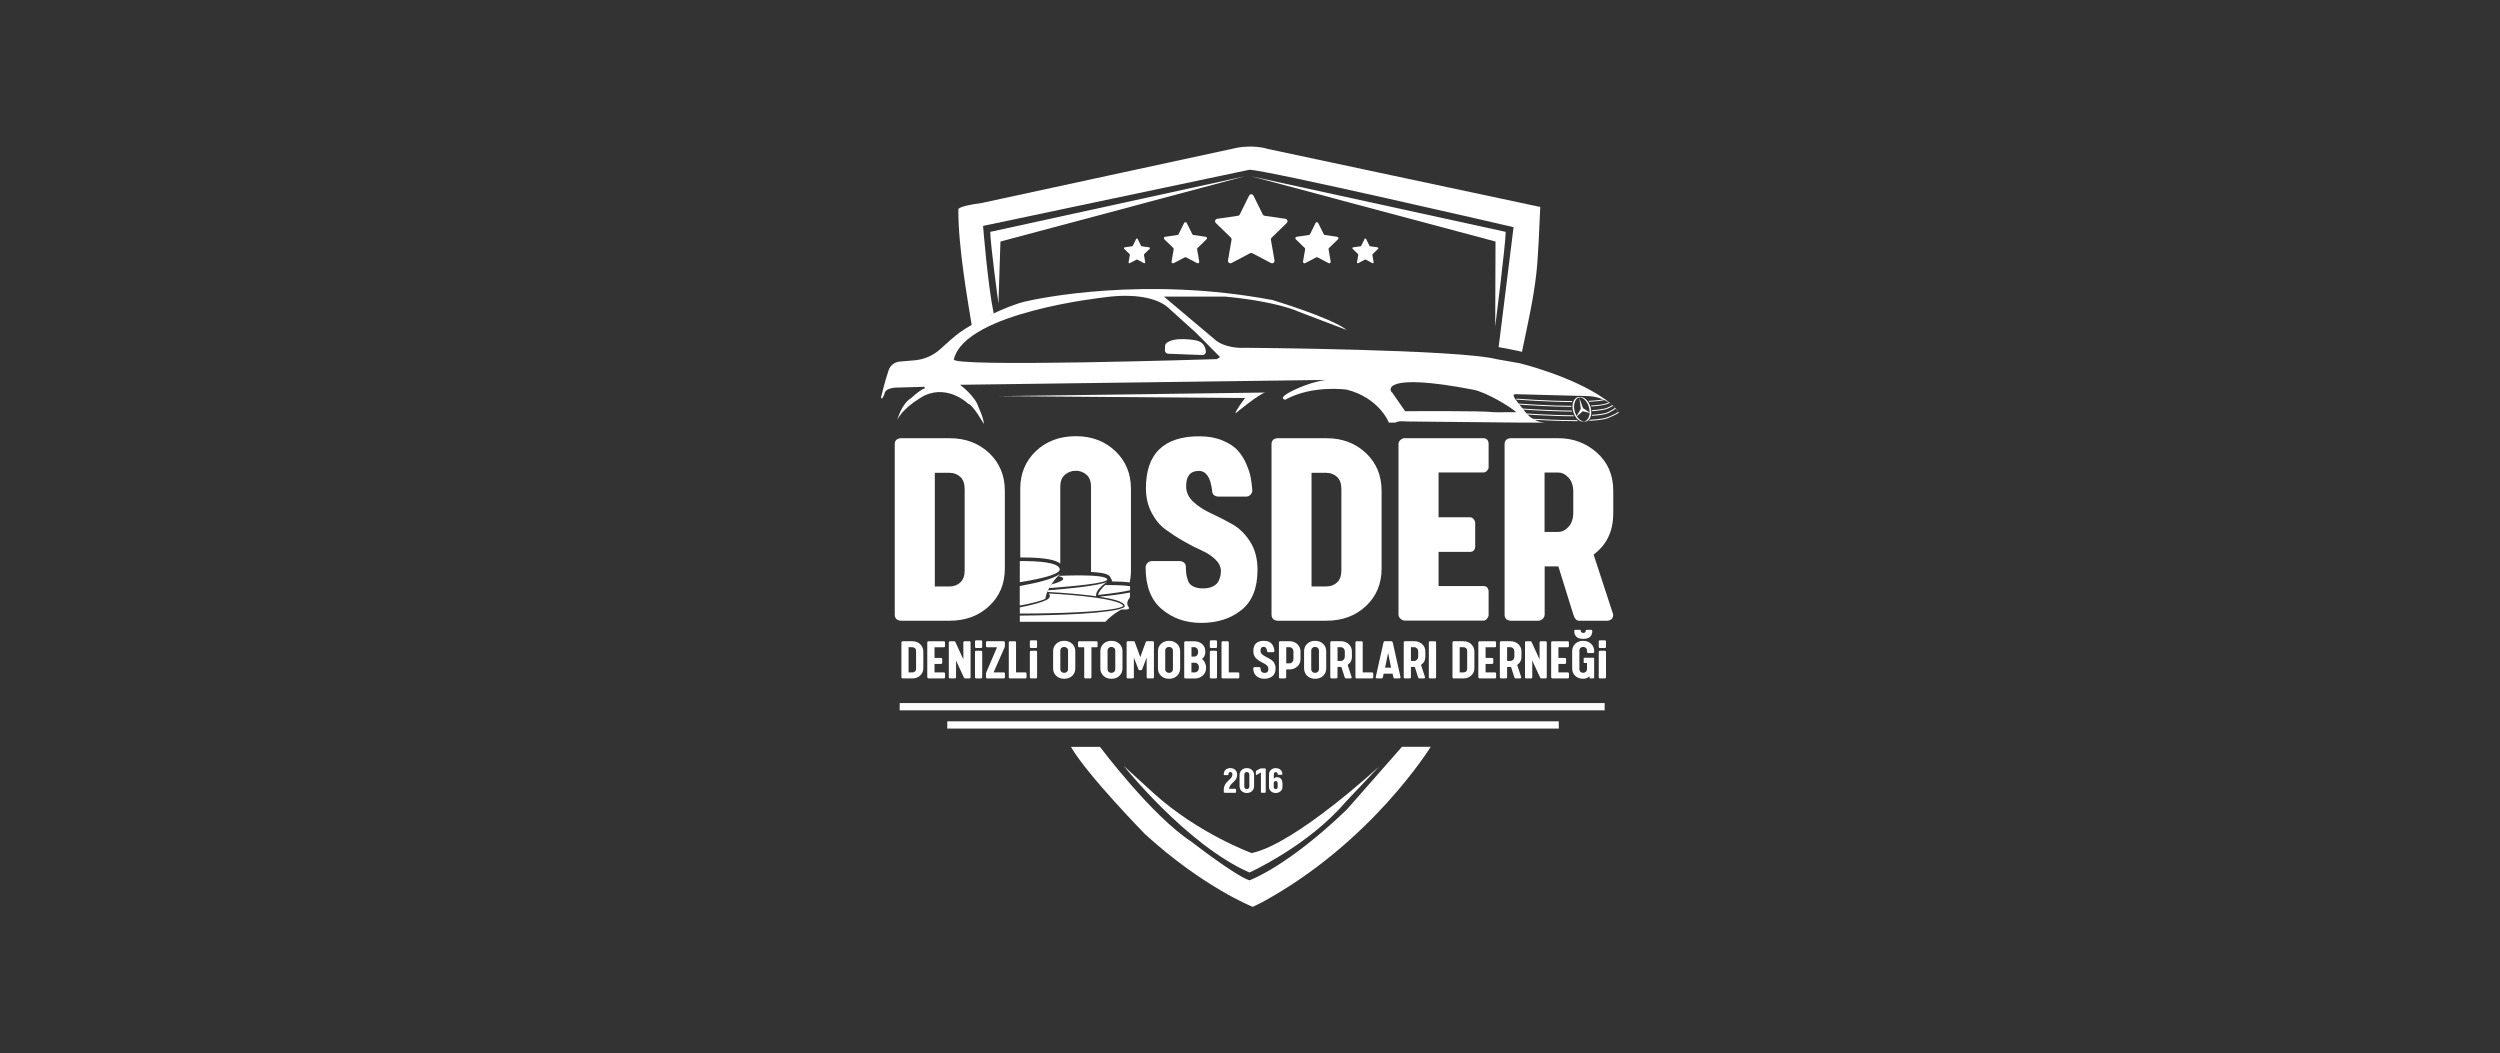 <svg xmlns="http://www.w3.org/2000/svg" id="Layer_1" data-name="Layer 1" viewBox="0 0 496 209"><rect x="0" y="0" width="496" height="209" fill="#333333" stroke="none"/><defs><style>      .cls-1 {        fill: #fff;      }    </style></defs><rect class="cls-1" x="178.5" y="139.49" width="139.86" height="1.44"></rect><rect class="cls-1" x="187.94" y="143.11" width="121.32" height="1.44"></rect><path class="cls-1" d="M223.01,152.03s12.47,15.62,24.88,21.08c0,0,11.63-5.27,19.03-13.95l6.75-7.14s-16.58,15.36-25.33,17.23c0,0-10.48-3.79-19.41-11.83l-5.91-5.4Z"></path><path class="cls-1" d="M212.45,148.18h5.79s10.24,13.67,18.08,18.77c0,0,8.7,6.77,11.57,7.71,0,0,7.5-2.66,19.33-14.06l10.93-12.43h5.7s-11.7,19.03-33.47,30.85l-1.83.9s-9.7-3.81-21.31-14.36c0,0-11.48-11.7-14.78-17.4h0Z"></path><path class="cls-1" d="M247.02,78.98s-1.9,2.45-1.9,3.03c0,0,4.84-4,5.93-4.13l-53.09.71,49.06.38Z"></path><path class="cls-1" d="M237.4,67.55s-4.5-.9-6.05.59c-.12.11-.18.27-.19.43-.02.23-.04.6-.05.92,0,.37.29.68.66.69l6.76.26c.42.02.76-.34.71-.76-.08-.75-.45-1.82-1.85-2.12h0Z"></path><path class="cls-1" d="M198.49,47.92l48.53-12.96-50.55,11.04c0,2.34,1.62,14.23,1.62,14.23l.4-12.31Z"></path><path class="cls-1" d="M298.73,46l-50.55-11.04,48.53,12.96-.06,16.86s2.08-16.44,2.08-18.78h0Z"></path><path class="cls-1" d="M319.93,80.39l-.02-.02c-.2-.17-.41-.34-.62-.51-.03-.02-.06-.04-.09-.07-.21-.16-.42-.32-.63-.48-.07-.05-.14-.1-.21-.15-6.49-4.59-16.88-7.1-16.88-7.1l-4.45-.78c-7.54-1.98-50.01-2.28-50.01-2.28-3.83.18-5.7-1.39-5.7-1.39l-10.39-8.76h12.19c10.46.99,14.48,2.97,14.48,2.97l9.59,3.65c-2.97-2.41-14.73-5.94-14.73-5.94-25.25-4.77-46.37-.35-49.1.3-3.73.89-10.06,4.07-12.98,6.15-.85.61-2.47,2.04-3.8,3.26-1.42,1.3-3.23,2.09-5.15,2.25l-2.95.25c-.99.09-1.84.75-2.17,1.69-.72,2.09-1.51,5.37-1.51,5.37.09.88.68-.63.68-.63.12-1.38,2.71-1.28,2.71-1.28l5.19-.15.15.29c-.74.18-1.93,1.19-2.74,1.94-1.98,1.18-2.76,4.33-2.76,4.33.5-1.06,1.29-1.83,2.1-2.55,1.64-1.46,3.42-2.34,3.42-2.34,4.73-2.07,8.54,1.7,8.54,1.7.96.2,3.1,4.01,3.1,4.01.03-1.03-1.08-3.4-1.08-3.4-.64-2.14-3.64-4.38-3.64-4.38l72.56-.96c-4.06.59-7.56,2.66-7.56,2.66-1.8,1.11-.47,1.26-.47,1.26,5.46-3,12.21-1.99,12.21-1.99,6.3,1.6,8.25,6.33,8.25,6.33.02.07.04.13.06.2h1.32c.77-.42,2.02-.22,2.02-.22l22.31.22h5.28c-.72-.05-1.41-.24-2.03-.57,0,0,0,0,0,0h0s-.01,0-.02,0c-.12-.07-.24-.14-.36-.21h0c-.37-.23-.7-.51-1-.82h0c-.07-.07-.13-.14-.18-.21h0s-.07-.08-.1-.12c-.18-.23-.35-.44-.52-.65h0c-.06-.07-.11-.14-.17-.21-.23-.29-.44-.55-.63-.79-.06-.07-.11-.14-.16-.2-1.01-1.28-1.35-1.9-.48-1.85l14.03.37c1.25,0,2.33.29,3.18.66.1.04.2.09.3.13.31.15.58.3.82.45.07.04.13.08.19.12.23.15.43.3.58.42.02.01.03.02.04.03,0,0-.01-.01-.02-.02ZM241.4,71.25s-53.6,1.72-52.14,0c2.29-9.35,29.91-12.26,29.91-12.26,0,0,8.98-1.53,12.89,2.31l5.18,4.68,4.83,4.87-.66.4ZM300.83,81.78h-1.9s-2.51.04-2.75,0c-1.63-.32-17.39-.19-17.39-.19l-2.59-3.72c-.52-.24-2.37-4.12,16.12-.55,2.53.49,7.23,3.31,8.52,4.46Z"></path><path class="cls-1" d="M192.86,64.95c1.25-.92,4.15-2.74,4.29-2.75-1.18-5.64-2.11-17.38-2.11-17.38l52.84-11.14c3.22,0,52.41,11.39,52.41,11.39l-2.96,23.8c.15,0,4.03.75,4.63.93l1.02-4.87c.98-4.68,1.87-9.39,2.12-14.17l.18-3,.31-6.7-54.11-11.52c-2.73-.86-5.93-.25-5.93-.25l-50.72,10.97c-5.33.73-4.69,1.36-4.69,1.36-.05,7.44,1.93,18.39,2.72,23.34Z"></path><path class="cls-1" d="M196.26,89.9c-2.07-1.97-4.69-2.96-7.85-2.96h-9.72c-.78.08-1.17.47-1.17,1.17v33.81c0,.74.39,1.15,1.17,1.23h9.72c3.16,0,5.78-.97,7.85-2.92,2.07-1.94,3.1-4.42,3.1-7.44v-15.42c0-3.01-1.03-5.51-3.1-7.48ZM191.39,113.14c0,1.09-.29,1.89-.87,2.42s-1.28.79-2.1.79h-2.95v-22.54h2.95c.82,0,1.52.27,2.1.8.58.53.87,1.34.87,2.43v16.1Z"></path><path class="cls-1" d="M227.3,112.54c0-.3.11-.58.33-.81.22-.24.48-.38.79-.41h5.69c.78.08,1.17.49,1.17,1.23,0,.55.03,1.02.09,1.39.06.37.17.8.34,1.29.17.49.51.86,1.03,1.12.52.26,1.16.39,1.95.39s1.5-.15,2.04-.44c.54-.3.91-.68,1.1-1.14.19-.47.3-.83.34-1.09.04-.26.06-.5.06-.73,0-.86-.37-1.64-1.1-2.35-.73-.71-1.65-1.3-2.75-1.79-1.1-.49-2.29-1.1-3.58-1.84-1.29-.74-2.48-1.52-3.57-2.32-1.1-.8-2.02-1.91-2.76-3.33-.74-1.42-1.12-3.04-1.12-4.85,0-6.86,3.54-10.3,10.61-10.3,1.72,0,3.24.27,4.56.82,1.32.54,2.34,1.21,3.05,1.99.71.78,1.28,1.7,1.73,2.76.45,1.06.74,1.98.87,2.76.13.78.23,1.58.29,2.4,0,.31-.11.58-.33.82-.22.24-.48.38-.79.41h-5.69c-.78-.08-1.17-.49-1.17-1.23-.31-2.57-1.18-3.86-2.63-3.86-1.68,0-2.52,1.01-2.52,3.03,0,1.2.49,2.25,1.46,3.13.97.89,2.15,1.65,3.55,2.29,1.39.64,2.78,1.35,4.16,2.13,1.38.78,2.56,1.94,3.53,3.46.97,1.53,1.46,3.38,1.46,5.58,0,3.62-1.06,6.28-3.19,7.98-2.13,1.7-4.77,2.55-7.94,2.55s-5.66-.9-7.82-2.69c-2.16-1.79-3.25-4.57-3.25-8.32h0Z"></path><path class="cls-1" d="M271.01,89.9c-2.07-1.97-4.69-2.96-7.85-2.96h-9.72c-.78.08-1.17.47-1.17,1.17v33.81c0,.74.39,1.15,1.17,1.23h9.72c3.17,0,5.78-.97,7.85-2.92,2.07-1.94,3.1-4.42,3.1-7.44v-15.42c0-3.01-1.03-5.51-3.1-7.48ZM266.13,113.14c0,1.09-.29,1.89-.87,2.42s-1.28.79-2.1.79h-2.95v-22.54h2.95c.82,0,1.52.27,2.1.8.58.53.87,1.34.87,2.43v16.1Z"></path><path class="cls-1" d="M278.64,86.94h15.64c.63,0,.98.33,1.06,1v4.86c-.04.23-.16.44-.36.64-.2.2-.43.3-.7.3h-8.87v8.89h6.24c.27,0,.5.11.69.33.19.22.3.44.34.67v4.86c-.08.67-.42,1-1.03,1h-6.24v6.78h8.87c.63,0,.98.33,1.06,1v4.86c-.04.23-.16.45-.36.67-.2.22-.43.33-.7.33h-15.64c-.31-.04-.58-.18-.82-.41-.24-.24-.36-.51-.36-.82v-33.8c0-.3.12-.57.36-.79.24-.22.51-.35.82-.39h0Z"></path><path class="cls-1" d="M320.07,101.96v-4.58c0-3.13-1.08-5.65-3.25-7.57-2.16-1.92-4.71-2.87-7.65-2.87h-9.49c-.78.08-1.17.47-1.17,1.17v33.81c0,.74.39,1.15,1.17,1.23h5.61c.32-.04.6-.18.83-.41.23-.24.34-.51.34-.81v-9.55h2.72l2.97,9.55c.23.78.6,1.19,1.11,1.23h5.63c.78-.08,1.17-.49,1.17-1.23l-3.89-11.9c2.59-1.94,3.89-4.63,3.89-8.07ZM312.14,101.7c0,1.18-.31,2.12-.93,2.8-.62.69-1.3,1.03-2.05,1.03h-2.72v-11.78h2.72c.74,0,1.43.34,2.05,1.03.62.69.93,1.61.93,2.77v4.15Z"></path><path class="cls-1" d="M202.92,110.6c4.65,0,6.61.55,7.44,1.21v-15.2c0-1.09.3-1.89.92-2.42.61-.52,1.32-.79,2.15-.79s1.53.26,2.13.79c.6.52.9,1.33.9,2.42v16.87h0c3.24.16,3.72.66,3.91,1.2,0,.03.02.05.02.08.03.03.06.06.09.1.11.15.15.33.13.5,1.47,0,2.64.07,3.52.2.16-.77.25-1.57.25-2.42v-16.16c0-3.01-1.03-5.51-3.1-7.48-2.07-1.97-4.69-2.96-7.85-2.96s-5.84.99-7.91,2.96c-2.07,1.97-3.1,4.47-3.1,7.48v13.62c.17,0,.34,0,.51,0h0Z"></path><path class="cls-1" d="M219.89,115.29s-.07.05-.15.1c.06-.03.11-.06.15-.1"></path><path class="cls-1" d="M224.19,118.49v-.94c-1.57.33-3.82.61-6.04.84,2.73.42,4.8.99,4.99,1.76.07.29-.32.53-1.07.73,1.45.12,2.24.07,1.82-.49-.46-.61-.19-1.29.3-1.89h0Z"></path><path class="cls-1" d="M208.16,116.67c.14-.25.28-.49.43-.72,1.97-.53,3.42-1.18,1.33-1.69,0,0,9.36-.48,9.75.66.27.77-6.82,1.41-11.52,1.75h0Z"></path><path class="cls-1" d="M219.32,123.35c1.22-1.35,3.06-2.42,3.84-2.84-2.8,1.23-12.93,1.56-20.83,1.63v1.22h16.99Z"></path><path class="cls-1" d="M210.25,112.88c-.29-1.35-4.44-1.59-7.92-1.56v4.19c4.35-.7,8.14-1.61,7.92-2.63h0Z"></path><path class="cls-1" d="M207.65,117.8s0,.01,0,.02h0v-.02Z"></path><path class="cls-1" d="M210.3,113.85c-.36.36-1.07,1.13-1.71,2.1-.15.23-.3.47-.43.72-.08.14-.16.29-.23.44-.05.11-.1.22-.15.33l-.15.39c-.09.27-.16.53-.21.8,0,.06-.02.11-.03.17-.92.47-2.86.93-5.07,1.34v-3.87c3.54-.64,6.82-1.46,7.97-2.42h0Z"></path><path class="cls-1" d="M207.94,117.11c-.05.11-.1.22-.15.33,1.74.09,3.83.23,5.89.42.92.08,1.83.18,2.7.29.37.05.74.09,1.1.14-.02-.08-.02-.15-.02-.23.01-.85.97-1.72,1.68-2.26.23-.17.43-.3.57-.39-1.55.8-7.83,1.4-11.77,1.71h0Z"></path><path class="cls-1" d="M202.33,121.71v-1.2c2.43-.46,4.39-1.03,5.21-1.44.13-.07.24-.13.34-.2.28-.2.42-.42.41-.66,0-.17-.09-.32-.23-.46,2.65.14,6.34.4,9.39.84.23.03.45.06.66.1,4.2.65,4.7,1.33,4.75,1.53h0s-.12.17-.86.37c-3.08.84-12.5,1.14-19.62,1.14h-.05Z"></path><path class="cls-1" d="M224.19,116.3c-.78-.12-2.01-.22-3.91-.22-.35,0-.7,0-1.03,0-.76.7-1.25,1.38-1.41,1.96,3.36-.36,5.27-.68,6.36-.94v-.81Z"></path><path class="cls-1" d="M182.57,127.81c-.41-.39-.94-.59-1.56-.59h-1.93c-.06,0-.12.02-.17.07s-.07.1-.07.16v6.92c0,.06.03.11.07.16s.1.07.17.07h1.93c.63,0,1.15-.19,1.56-.58.41-.39.62-.88.62-1.48v-3.23c0-.6-.21-1.09-.62-1.49ZM181.75,132.62c0,.27-.07.47-.22.6-.15.13-.32.19-.53.19h-.74v-5h.74c.21,0,.38.06.53.19.15.13.22.33.22.6v3.4Z"></path><path class="cls-1" d="M183.97,134.37v-6.92c0-.06.02-.12.07-.16.05-.04.1-.07.17-.07h3.05c.06,0,.12.02.16.07.04.05.07.1.07.17v.72c0,.06-.02.12-.06.17-.04.05-.1.07-.16.07h-1.86v2.11h1.3c.06,0,.12.02.16.07.04.05.07.1.07.17v.71c0,.06-.02.12-.07.17-.04.05-.1.07-.16.07h-1.3v1.68h1.86c.06,0,.12.02.16.07.04.05.07.1.07.17v.72c0,.06-.02.12-.06.17-.04.05-.1.07-.16.07h-3.05c-.06,0-.12-.02-.17-.07-.05-.04-.07-.1-.07-.16h0Z"></path><path class="cls-1" d="M189.56,127.4l1.57,3.43v-3.38c0-.06.02-.12.07-.16.05-.04.1-.07.17-.07h.96c.06,0,.12.02.16.07.05.04.07.1.07.16v6.92c0,.06-.02.12-.07.16-.05.04-.1.07-.16.07h-.85c-.11,0-.19-.06-.24-.18l-1.56-3.36v3.31c0,.06-.02.12-.07.16-.05.04-.1.07-.17.07h-.96c-.06,0-.12-.02-.17-.07-.05-.04-.07-.1-.07-.16v-6.92c0-.06.02-.12.07-.16s.1-.07.17-.07h.84c.11,0,.19.06.24.18h0Z"></path><path class="cls-1" d="M194.8,127.1s-.1-.06-.17-.06h-.95c-.06,0-.12.02-.17.06-.05.04-.07.1-.07.16v1.08c0,.06.02.11.07.16s.11.07.17.07h.95c.06,0,.12-.02.17-.07s.07-.1.07-.16v-1.08c0-.06-.03-.11-.07-.16ZM194.8,129.18s-.1-.07-.17-.07h-.95c-.06,0-.12.02-.17.07s-.07.1-.07.16v5.03c0,.06.02.11.07.16s.11.07.17.07h.95c.06,0,.12-.02.17-.07s.07-.1.07-.16v-5.03c0-.06-.03-.11-.07-.16Z"></path><path class="cls-1" d="M199.33,128.4l-2.2,5h2.02c.06,0,.12.02.16.07.04.05.07.1.07.17v.72c0,.06-.02.12-.07.17-.04.05-.1.07-.16.07h-3.29c-.06,0-.12-.02-.17-.07-.05-.04-.07-.1-.07-.16v-.76s.02-.1.05-.19l2.14-5h-1.96c-.06,0-.12-.02-.16-.07-.04-.05-.07-.1-.07-.17v-.72c0-.06.02-.12.06-.17.04-.05.1-.07.16-.07h3.29c.06,0,.12.02.17.07.05.04.07.1.07.16v.74s-.02.12-.05.22h0Z"></path><path class="cls-1" d="M203.43,134.6h-3.05c-.06,0-.12-.02-.17-.07-.05-.04-.07-.1-.07-.16v-6.92c0-.06.02-.12.07-.16.05-.04.1-.07.17-.07h.96c.06,0,.12.02.17.07.05.04.07.1.07.16v5.95h1.86c.06,0,.12.02.16.07.04.05.07.1.07.17v.72c0,.06-.02.12-.07.17-.04.05-.1.07-.16.07h0Z"></path><path class="cls-1" d="M205.69,127.1s-.1-.06-.17-.06h-.96c-.06,0-.12.02-.17.06-.05.04-.07.1-.07.16v1.08c0,.06.03.11.07.16s.1.07.17.07h.96c.06,0,.12-.02.17-.07s.07-.1.07-.16v-1.08c0-.06-.02-.11-.07-.16ZM205.69,129.18s-.1-.07-.17-.07h-.96c-.06,0-.12.02-.17.07s-.07.1-.07.16v5.03c0,.06.03.11.07.16s.1.07.17.07h.96c.06,0,.12-.02.17-.07s.07-.1.07-.16v-5.03c0-.06-.02-.11-.07-.16Z"></path><path class="cls-1" d="M212.72,127.73c-.41-.39-.94-.59-1.58-.59s-1.16.19-1.58.58c-.41.39-.62.88-.62,1.48v3.41c0,.6.21,1.09.62,1.48.41.39.94.58,1.58.58s1.16-.19,1.58-.58.62-.88.62-1.48v-3.41c0-.59-.21-1.08-.62-1.48ZM211.9,132.69c0,.27-.08.47-.23.61-.15.13-.33.2-.54.2s-.39-.07-.54-.2c-.15-.13-.22-.33-.22-.61v-3.55c0-.27.07-.47.22-.6.15-.13.33-.19.54-.19s.39.07.54.19c.15.13.23.33.23.6v3.55Z"></path><path class="cls-1" d="M215.11,134.37v-5.95h-1c-.06,0-.12-.02-.16-.07-.04-.05-.07-.1-.07-.17v-.72c0-.06.02-.12.06-.17.04-.05.1-.07.16-.07h3.43c.06,0,.12.02.16.07.04.05.07.1.07.17v.72c0,.06-.02.12-.06.17-.04.05-.1.07-.16.07h-1v5.95c0,.06-.02.12-.07.16-.05.04-.1.07-.17.07h-.95c-.06,0-.12-.02-.17-.07-.05-.04-.07-.1-.07-.16h0Z"></path><path class="cls-1" d="M222.08,127.73c-.41-.39-.94-.59-1.57-.59s-1.16.19-1.58.58c-.41.39-.62.88-.62,1.48v3.41c0,.6.21,1.09.62,1.48.41.39.94.58,1.58.58s1.16-.19,1.57-.58c.41-.39.62-.88.62-1.48v-3.41c0-.59-.21-1.08-.62-1.48ZM221.27,132.69c0,.27-.08.47-.23.61-.15.13-.33.2-.54.2s-.38-.07-.53-.2c-.15-.13-.23-.33-.23-.61v-3.55c0-.27.08-.47.23-.6.15-.13.33-.19.53-.19s.39.07.54.19c.15.13.23.33.23.6v3.55Z"></path><path class="cls-1" d="M226.46,132.96h-.45c-.06,0-.11-.04-.14-.13l-.91-2.39v3.93c0,.06-.02.12-.07.16-.05.04-.1.07-.17.07h-.96c-.06,0-.12-.02-.17-.07-.05-.04-.07-.1-.07-.16v-6.92c0-.06.02-.12.07-.16.05-.04.1-.07.17-.07h1.15c.11,0,.19.06.24.18l1.08,2.97,1.08-2.97c.05-.12.13-.18.24-.18h1.15c.06,0,.12.02.17.07.05.04.07.1.07.16v6.92c0,.06-.02.12-.07.16-.05.04-.1.07-.17.07h-.96c-.06,0-.12-.02-.17-.07-.05-.04-.07-.1-.07-.16v-3.93l-.91,2.39c-.03.09-.08.13-.14.13h0Z"></path><path class="cls-1" d="M233.52,127.73c-.41-.39-.94-.59-1.58-.59s-1.16.19-1.58.58c-.41.39-.62.88-.62,1.48v3.41c0,.6.21,1.09.62,1.48.41.39.94.58,1.58.58s1.16-.19,1.58-.58c.41-.39.62-.88.62-1.48v-3.41c0-.59-.21-1.08-.62-1.48ZM232.71,132.69c0,.27-.08.47-.23.61-.15.13-.33.2-.54.2s-.39-.07-.54-.2c-.15-.13-.22-.33-.22-.61v-3.55c0-.27.07-.47.22-.6.15-.13.33-.19.54-.19s.39.07.54.19c.15.13.23.33.23.6v3.55Z"></path><path class="cls-1" d="M239.02,131.39c-.19-.35-.38-.56-.56-.63.2-.13.37-.32.49-.57.12-.25.18-.5.18-.76v-.19c0-.62-.21-1.11-.64-1.47s-.94-.54-1.53-.54h-1.77c-.06,0-.12.02-.17.07-.05.04-.07.1-.07.16v6.91c0,.06.03.12.07.17.05.05.1.07.17.07h1.93c.58,0,1.08-.2,1.52-.59.44-.39.65-.91.65-1.54v-.08c0-.32-.09-.65-.28-1ZM236.39,128.4h.56c.2,0,.37.08.52.23.15.15.23.37.23.66v.09c0,.29-.08.51-.23.66-.15.16-.33.23-.52.23h-.56v-1.88ZM237.63,133.13c-.16.18-.33.27-.52.27h-.73v-1.92h.73c.19,0,.36.09.52.26.16.17.23.4.23.69s-.08.52-.23.7Z"></path><path class="cls-1" d="M241.39,127.1s-.1-.06-.17-.06h-.95c-.06,0-.12.02-.17.06-.05.04-.07.1-.07.16v1.08c0,.06.02.11.07.16s.11.07.17.07h.95c.06,0,.12-.02.17-.07.05-.04.07-.1.07-.16v-1.08c0-.06-.02-.11-.07-.16ZM241.39,129.18s-.1-.07-.17-.07h-.95c-.06,0-.12.02-.17.07s-.07.1-.07.16v5.03c0,.06.02.11.07.16s.11.07.17.07h.95c.06,0,.12-.02.17-.07.05-.04.07-.1.07-.16v-5.03c0-.06-.02-.11-.07-.16Z"></path><path class="cls-1" d="M245.64,134.6h-3.05c-.06,0-.12-.02-.17-.07-.05-.04-.07-.1-.07-.16v-6.92c0-.06.02-.12.07-.16.05-.04.1-.07.17-.07h.96c.06,0,.12.02.17.07.05.04.07.1.07.16v5.95h1.86c.06,0,.12.02.16.07.04.05.07.1.07.17v.72c0,.06-.02.12-.07.17-.04.05-.1.07-.16.07h0Z"></path><path class="cls-1" d="M248.64,132.58c0-.05.03-.11.08-.15.05-.05.11-.07.17-.07h.96c.14,0,.22.08.24.23,0,.61.28.91.83.91.49,0,.73-.26.72-.77,0-.29-.09-.52-.26-.69-.17-.17-.45-.35-.82-.53-.3-.14-.52-.27-.69-.37-.16-.1-.35-.24-.57-.43-.22-.19-.38-.4-.48-.66-.1-.25-.16-.54-.16-.87,0-1.36.7-2.04,2.1-2.04.4,0,.75.07,1.04.22.29.14.51.33.65.57.14.24.24.45.29.64.05.19.09.4.1.61,0,.05-.03.11-.08.15-.05.05-.11.07-.17.07h-.96c-.14,0-.22-.08-.24-.23-.07-.56-.29-.84-.66-.84-.43,0-.65.25-.65.76,0,.17.03.31.09.44.06.13.16.25.31.36.14.11.27.2.37.26.1.06.27.14.49.26.22.11.39.2.5.26.11.06.26.16.44.29.18.13.32.27.42.41.1.14.18.31.26.52.08.21.11.45.11.7,0,.72-.21,1.25-.64,1.58-.43.33-.95.5-1.58.5s-1.11-.17-1.54-.51c-.43-.34-.65-.87-.67-1.59h0Z"></path><path class="cls-1" d="M257.39,127.79c-.43-.38-.93-.57-1.51-.57h-1.89c-.07,0-.13.02-.18.07s-.07.1-.07.16v6.92c0,.06.03.11.07.16s.11.07.18.07h.94c.06,0,.12-.03.17-.07s.08-.1.08-.15v-1.57h.69c.58,0,1.08-.19,1.51-.57.43-.38.64-.88.64-1.5v-1.42c0-.64-.21-1.14-.64-1.52ZM256.62,130.68c0,.29-.08.52-.23.68-.15.17-.33.25-.53.25h-.67v-3.2h.67c.2,0,.38.08.53.24.16.16.23.39.23.67v1.35Z"></path><path class="cls-1" d="M262.5,127.73c-.41-.39-.94-.59-1.58-.59s-1.16.19-1.57.58c-.41.39-.62.88-.62,1.48v3.41c0,.6.21,1.09.62,1.48.41.39.94.58,1.57.58s1.16-.19,1.58-.58c.41-.39.62-.88.62-1.48v-3.41c0-.59-.21-1.08-.62-1.48ZM261.68,132.69c0,.27-.08.47-.23.61-.15.13-.33.2-.54.2s-.39-.07-.54-.2c-.15-.13-.22-.33-.22-.61v-3.55c0-.27.07-.47.22-.6.15-.13.33-.19.54-.19s.39.07.54.19c.15.13.23.33.23.6v3.55Z"></path><path class="cls-1" d="M268.22,130.26v-.95c0-.64-.21-1.14-.64-1.52-.43-.38-.93-.57-1.51-.57h-1.9c-.06,0-.12.02-.17.07s-.07.1-.07.15v6.93c0,.05.03.11.07.15s.1.07.17.07h.95c.06,0,.12-.02.17-.07s.07-.1.07-.15v-2.05h.77l.65,2.05c.06.15.15.23.25.23h.89c.07,0,.12-.02.18-.07.05-.05.08-.1.08-.15l-.81-2.46c.57-.39.86-.95.86-1.65ZM266.81,130.2c0,.29-.08.51-.23.68-.16.17-.33.25-.53.25h-.68v-2.72h.68c.2,0,.37.08.53.24s.23.39.23.67v.87Z"></path><path class="cls-1" d="M272.21,134.6h-3.05c-.06,0-.12-.02-.17-.07-.05-.04-.07-.1-.07-.16v-6.92c0-.06.02-.12.07-.16.05-.04.1-.07.17-.07h.96c.06,0,.12.02.17.07.05.04.07.1.07.16v5.95h1.86c.06,0,.12.02.16.07.04.05.07.1.07.17v.72c0,.06-.02.12-.07.17-.04.05-.1.07-.16.07h0Z"></path><path class="cls-1" d="M276.3,127.45c-.03-.15-.11-.23-.24-.23h-1.33c-.13,0-.21.08-.24.23l-1.55,6.92c0,.06.03.11.07.16s.1.07.17.07h.94c.13,0,.21-.08.24-.23l.16-.72h1.77l.16.72c.03.15.11.23.24.23h.94c.07,0,.12-.02.17-.07.05-.04.07-.1.07-.16l-1.55-6.92ZM274.8,132.47l.6-2.93.59,2.93h-1.19Z"></path><path class="cls-1" d="M282.79,130.26v-.95c0-.64-.21-1.14-.64-1.52-.43-.38-.93-.57-1.51-.57h-1.9c-.06,0-.12.02-.17.07s-.07.1-.07.15v6.93c0,.05.03.11.07.15s.1.07.17.07h.95c.06,0,.12-.02.17-.07s.07-.1.07-.15v-2.05h.77l.65,2.05c.06.15.15.23.25.23h.89c.07,0,.12-.02.17-.07s.08-.1.08-.15l-.81-2.46c.57-.39.86-.95.86-1.65ZM281.37,130.2c0,.29-.08.51-.23.68-.16.17-.33.25-.53.25h-.68v-2.72h.68c.2,0,.37.08.53.24.16.16.23.39.23.67v.87Z"></path><path class="cls-1" d="M284.92,127.45v6.92c0,.06-.02.12-.07.16-.05.04-.1.07-.17.07h-.96c-.06,0-.12-.02-.17-.07-.05-.04-.07-.1-.07-.16v-6.92c0-.06.02-.12.07-.16.05-.04.1-.07.17-.07h.96c.06,0,.12.02.17.07.05.04.07.1.07.16h0Z"></path><path class="cls-1" d="M291.9,127.81c-.41-.39-.94-.59-1.56-.59h-1.93c-.06,0-.12.02-.17.07s-.07.1-.07.16v6.92c0,.06.03.11.07.16s.1.07.17.07h1.93c.63,0,1.15-.19,1.56-.58.41-.39.62-.88.62-1.48v-3.23c0-.6-.21-1.09-.62-1.49ZM291.09,132.62c0,.27-.07.47-.22.6-.15.13-.32.19-.53.19h-.74v-5h.74c.21,0,.38.06.53.19.15.13.22.33.22.6v3.4Z"></path><path class="cls-1" d="M293.3,134.37v-6.92c0-.06.02-.12.07-.16.05-.04.1-.07.17-.07h3.05c.06,0,.12.02.16.07.04.05.07.1.07.17v.72c0,.06-.02.12-.06.17-.04.05-.1.07-.16.07h-1.86v2.11h1.3c.06,0,.12.02.16.07.04.05.07.1.07.17v.71c0,.06-.02.12-.07.17-.04.05-.1.07-.16.07h-1.3v1.68h1.86c.06,0,.12.02.16.07.04.05.07.1.07.17v.72c0,.06-.02.12-.06.17-.04.05-.1.07-.16.07h-3.05c-.06,0-.12-.02-.17-.07-.05-.04-.07-.1-.07-.16h0Z"></path><path class="cls-1" d="M301.86,130.26v-.95c0-.64-.21-1.14-.64-1.52-.43-.38-.93-.57-1.51-.57h-1.9c-.06,0-.12.02-.17.07s-.07.1-.07.15v6.93c0,.05.02.11.07.15s.1.07.17.07h.96c.06,0,.12-.02.17-.07s.07-.1.07-.15v-2.05h.78l.65,2.05c.06.15.14.23.25.23h.89c.07,0,.12-.02.17-.07.05-.05.07-.1.07-.15l-.81-2.46c.57-.39.86-.95.86-1.65ZM300.45,130.2c0,.29-.08.51-.23.68-.16.17-.33.25-.53.25h-.68v-2.72h.68c.2,0,.38.08.53.24s.23.39.23.67v.87Z"></path><path class="cls-1" d="M303.88,127.4l1.57,3.43v-3.38c0-.06.02-.12.07-.16s.1-.07.17-.07h.96c.06,0,.12.02.16.07.05.04.07.1.07.16v6.92c0,.06-.02.12-.07.16-.05.04-.1.07-.16.07h-.85c-.11,0-.19-.06-.24-.18l-1.56-3.36v3.31c0,.06-.02.12-.07.16-.05.04-.1.07-.17.07h-.96c-.06,0-.12-.02-.17-.07-.05-.04-.07-.1-.07-.16v-6.92c0-.06.02-.12.07-.16.05-.04.1-.07.17-.07h.84c.11,0,.19.06.24.18h0Z"></path><path class="cls-1" d="M307.75,134.37v-6.92c0-.06.02-.12.07-.16.05-.04.1-.07.17-.07h3.05c.06,0,.12.02.16.07.04.05.07.1.07.17v.72c0,.06-.02.12-.06.17-.04.05-.1.07-.16.07h-1.86v2.11h1.3c.06,0,.12.02.16.07.04.05.07.1.07.17v.71c0,.06-.02.12-.07.17-.04.05-.1.07-.16.07h-1.3v1.68h1.86c.06,0,.12.02.16.07.04.05.07.1.07.17v.72c0,.06-.02.12-.06.17-.04.05-.1.07-.16.07h-3.05c-.06,0-.12-.02-.17-.07-.05-.04-.07-.1-.07-.16h0Z"></path><path class="cls-1" d="M314.94,129.5s.11.07.17.07h.95c.06,0,.12-.02.16-.07.05-.05.07-.1.07-.17v-.13c0-.59-.21-1.08-.62-1.47-.41-.39-.93-.59-1.56-.59s-1.17.19-1.58.58c-.41.39-.61.88-.61,1.48v3.41c0,.6.2,1.09.61,1.48.41.39.94.58,1.58.58.48,0,.89-.17,1.23-.51v.26s.02.08.05.12c.04.04.07.05.11.05h.61s.09-.02.12-.06c.03-.04.05-.07.05-.11v-3.86s-.05-.07-.07-.07h-1.92c-.06,0-.09.03-.09.09v.85c.02.07.05.11.09.11h.57v1.15c0,.26-.08.46-.23.6-.15.13-.33.2-.52.2-.21,0-.39-.07-.54-.2-.15-.14-.22-.34-.22-.6v-3.56c0-.26.07-.46.22-.59.15-.13.33-.19.54-.19s.38.07.53.19c.15.13.22.33.22.59v.21c0,.06.02.12.07.17ZM315.84,125.01s-.1-.06-.15-.06h-.88c-.05,0-.1.02-.15.06-.04.04-.06.09-.06.14,0,.28-.16.42-.48.42s-.48-.14-.48-.42c0-.05-.02-.1-.07-.14-.04-.04-.09-.06-.15-.06h-.88c-.05,0-.1.02-.15.06-.04.04-.06.09-.06.14,0,1.07.59,1.6,1.79,1.6s1.79-.53,1.79-1.6c0-.05-.02-.1-.07-.14Z"></path><path class="cls-1" d="M318.56,127.1s-.1-.06-.17-.06h-.96c-.06,0-.12.02-.17.06-.05.04-.07.1-.07.16v1.08c0,.06.03.11.07.16s.1.07.17.07h.96c.06,0,.12-.02.17-.07s.07-.1.07-.16v-1.08c0-.06-.02-.11-.07-.16ZM318.56,129.18s-.1-.07-.17-.07h-.96c-.06,0-.12.02-.17.07s-.07.1-.07.16v5.03c0,.06.03.11.07.16s.1.07.17.07h.96c.06,0,.12-.02.17-.07s.07-.1.07-.16v-5.03c0-.06-.02-.11-.07-.16Z"></path><path class="cls-1" d="M252.29,47.14c-.11.11-.17.27-.14.43l.71,4.1c.07.4-.35.7-.71.51l-3.68-1.94c-.14-.07-.31-.07-.45,0l-3.68,1.94c-.36.19-.77-.12-.71-.51l.71-4.1c.03-.16-.03-.32-.14-.43l-2.98-2.9c-.29-.28-.13-.77.27-.83l4.12-.6c.16-.02.3-.12.37-.27l1.84-3.73c.18-.36.69-.36.87,0l1.84,3.73c.07.14.21.24.37.27l4.12.6c.4.06.56.55.27.83l-2.98,2.9Z"></path><path class="cls-1" d="M263.67,49.2c-.07.07-.1.16-.08.26l.42,2.44c.04.24-.21.42-.42.31l-2.19-1.15c-.08-.04-.19-.04-.27,0l-2.19,1.15c-.21.11-.46-.07-.42-.31l.42-2.44c.02-.09-.01-.19-.08-.26l-1.78-1.73c-.17-.17-.08-.46.16-.49l2.45-.36c.09-.01.18-.07.22-.16l1.1-2.22c.11-.22.41-.22.52,0l1.1,2.22c.04.09.12.14.22.16l2.45.36c.24.03.33.33.16.49l-1.78,1.73Z"></path><path class="cls-1" d="M272.33,50.41s-.06.1-.05.15l.25,1.47c.02.14-.13.25-.25.18l-1.32-.7c-.05-.03-.11-.03-.16,0l-1.32.7c-.13.07-.28-.04-.25-.18l.25-1.47c0-.06,0-.11-.05-.15l-1.07-1.04c-.1-.1-.05-.28.1-.3l1.48-.21c.06,0,.11-.04.13-.1l.66-1.34c.06-.13.25-.13.31,0l.66,1.34c.03.05.07.09.13.1l1.48.21c.14.02.2.2.1.3l-1.07,1.04Z"></path><path class="cls-1" d="M237.59,49.2c-.07.07-.1.16-.08.26l.42,2.44c.04.24-.21.42-.42.31l-2.19-1.15c-.08-.04-.19-.04-.27,0l-2.19,1.15c-.21.11-.46-.07-.42-.31l.42-2.44c.02-.09-.02-.19-.08-.26l-1.78-1.73c-.17-.17-.08-.46.16-.49l2.45-.36c.09-.01.18-.07.22-.16l1.1-2.22c.11-.22.41-.22.52,0l1.1,2.22c.04.09.12.14.22.16l2.45.36c.24.03.33.33.16.49l-1.78,1.73Z"></path><path class="cls-1" d="M227.01,50.41s-.06.1-.05.15l.25,1.47c.02.14-.13.25-.25.18l-1.32-.7c-.05-.03-.11-.03-.16,0l-1.32.7c-.13.07-.28-.04-.25-.18l.25-1.47c0-.06,0-.11-.05-.15l-1.07-1.04c-.1-.1-.05-.28.1-.3l1.48-.21c.06,0,.11-.04.13-.1l.66-1.34c.06-.13.25-.13.31,0l.66,1.34c.03.05.07.09.13.1l1.48.21c.14.02.2.2.1.3l-1.07,1.04Z"></path><g><path class="cls-1" d="M242.79,153.65c.02-.43.14-.74.39-.95.24-.2.55-.31.93-.31s.68.11.94.34c.26.23.39.51.39.86v.28c0,.18-.05.36-.14.54-.09.18-.19.33-.29.44-.1.11-.24.25-.41.42-.16.15-.28.27-.37.37-.08.09-.17.22-.25.38-.08.16-.12.32-.12.48h1.23s.08.02.11.05.04.07.04.11v.47s-.01.08-.04.11c-.03.03-.06.05-.11.05h-2.14s-.08-.02-.11-.05-.04-.07-.04-.11v-.59c0-.24.06-.48.17-.71.11-.23.23-.42.35-.55s.28-.3.47-.48c.15-.14.27-.26.36-.35s.17-.21.24-.35.11-.27.11-.39v-.13c0-.11-.04-.21-.11-.29-.07-.08-.16-.12-.28-.12-.12,0-.22.03-.28.1-.06.07-.1.19-.1.37,0,.04-.02.08-.05.11-.03.03-.07.04-.11.04h-.63s-.08-.01-.11-.04c-.03-.03-.05-.06-.05-.11Z"></path><path class="cls-1" d="M246.34,152.77c.27-.25.62-.38,1.03-.38s.76.13,1.03.38c.27.26.41.58.41.97v2.24c0,.39-.14.72-.41.97-.27.25-.62.38-1.03.38s-.76-.13-1.03-.38c-.27-.25-.41-.58-.41-.97v-2.24c0-.39.14-.72.41-.97ZM247.02,156.43c.1.09.22.13.35.13s.25-.04.35-.13.15-.22.15-.4v-2.33c0-.18-.05-.31-.15-.4-.1-.09-.22-.13-.35-.13s-.25.04-.35.13c-.1.09-.15.22-.15.4v2.33c0,.18.05.31.15.4Z"></path><path class="cls-1" d="M250.2,152.45h.76s.08.01.11.04.05.06.05.11v4.54s-.02.08-.05.11-.07.04-.11.04h-.63s-.08-.01-.11-.04-.05-.06-.05-.11v-3.88l-.89.49s-.03,0-.05,0c-.04,0-.05-.03-.06-.08v-.62c.01-.07.04-.13.1-.16l.76-.41c.05-.03.1-.04.15-.04Z"></path><path class="cls-1" d="M254.04,156.99c-.26.23-.57.34-.94.34s-.68-.11-.94-.34c-.26-.23-.39-.51-.39-.86v-2.47c0-.36.12-.66.37-.9.25-.24.57-.36.96-.36s.68.1.93.31c.24.2.38.49.4.86,0,.04-.02.07-.05.1-.03.03-.07.05-.11.05h-.63c-.09,0-.14-.05-.15-.14-.02-.26-.15-.39-.38-.39-.26,0-.39.18-.39.55v.71c.2-.17.4-.26.62-.26.36,0,.64.11.82.34s.28.54.28.92v.69c0,.35-.13.64-.38.86ZM252.71,155.37v.78c0,.11.04.21.11.29.07.08.17.12.28.12s.21-.04.28-.12.11-.18.11-.29v-.78c0-.11-.03-.21-.11-.29-.07-.08-.16-.12-.28-.12s-.21.04-.28.12c-.07.08-.11.17-.11.29Z"></path></g><g><g><path class="cls-1" d="M313.44,78.79s-.02,0-.02,0c-.04,0-.08.02-.12.03,0,0-.02,0-.03,0-.03,0-.05.02-.08.03h-.02s-.21-.03-.21-.03c0,0,0,0,.01,0,.06-.02.12-.03.19-.04.03,0,.06,0,.1,0h.02s.09,0,.13,0c0,0,.02,0,.03,0Z"></path><polygon class="cls-1" points="315.39 81.6 315.38 81.6 315.38 81.59 315.39 81.6"></polygon><path class="cls-1" d="M315.7,81.8s0,.08,0,.11c0,.06,0,.13-.01.19,0,.03,0,.07-.01.1,0,.04-.01.08-.02.11-.01.07-.03.13-.04.2-.08.32-.23.59-.41.79-.08.08-.17.15-.26.21-.02.02-.04.03-.06.04-.06.03-.12.06-.18.07,0,0,0,0-.02,0-.1.03-.2.04-.3.04-.05,0-.11,0-.16-.01.05,0,.1-.02.14-.03.03,0,.07-.02.11-.04.05-.02.1-.04.14-.07,0,0,0,0,0,0s0,0,0,0c.09-.05.18-.12.25-.2.19-.2.33-.47.42-.78.02-.06.03-.13.05-.2h0c.01-.07.02-.13.03-.21,0-.03,0-.06,0-.1,0-.03,0-.07,0-.1,0-.03,0-.07,0-.1,0-.04,0-.08,0-.11,0-.04,0-.07,0-.11,0,0,0,0,.01,0h-.01c0-.07,0-.13-.01-.2-.02-.21-.06-.42-.12-.63,0-.04-.02-.07-.03-.11-.02-.07-.04-.13-.07-.19-.1-.27-.23-.52-.38-.73-.04-.07-.09-.13-.14-.19-.23-.28-.49-.5-.76-.63l.24-.04c.3.12.59.35.83.66.05.06.1.12.14.19.15.21.28.46.38.73.03.06.05.13.07.19.01.04.03.08.04.12.06.21.1.41.12.61,0,.07.01.13.02.2,0,.08,0,.15,0,.22Z"></path><path class="cls-1" d="M314.1,78.88l-.24.04c-.06-.03-.12-.05-.17-.07-.05-.02-.11-.03-.16-.04-.03,0-.06-.01-.09-.02.03,0,.05,0,.08,0,.03,0,.05,0,.08,0,.1,0,.2.01.3.04h0c.07.02.13.04.2.07Z"></path><path class="cls-1" d="M313.41,78.78s-.09,0-.13,0h-.02s-.07,0-.1,0c-.06,0-.13.02-.19.04,0,0,0,0-.01,0h0c-.06.02-.12.04-.18.07l.26.03s.09-.05.13-.07c0,0,.01,0,.02,0,.03,0,.05-.02.08-.03,0,0,.02,0,.03,0,.04-.01.08-.02.12-.03,0,0,.02,0,.02,0,0,0-.02,0-.03,0Z"></path></g><g><path class="cls-1" d="M313.89,78.81l-.21.03c-.05-.02-.11-.03-.16-.04-.03,0-.06-.01-.09-.02.03,0,.05,0,.08,0,.03,0,.05,0,.08,0,.1,0,.2.01.3.04Z"></path><path class="cls-1" d="M314.21,83.65c-.05,0-.11.01-.16.01-.11,0-.22-.02-.33-.05h0c-.07-.02-.13-.04-.2-.07,0,0,0,0,0,0h0c-.11-.05-.22-.12-.33-.2-.14-.1-.28-.23-.4-.38-.02-.03-.04-.05-.06-.08-.03-.03-.06-.07-.08-.11-.02-.03-.04-.06-.06-.09-.02-.03-.05-.07-.07-.1-.04-.06-.08-.13-.11-.2-.12-.22-.22-.46-.29-.72,0,0,0,0,0,0-.02-.07-.04-.13-.05-.2-.06-.25-.09-.5-.09-.74,0-.07,0-.13,0-.2.01-.27.06-.52.14-.74.02-.07.05-.14.08-.2.14-.31.35-.55.62-.68l.26.03c-.24.14-.43.36-.56.65-.03.06-.06.13-.08.2-.08.22-.12.47-.14.74,0,.07,0,.13,0,.2,0,.24.03.49.09.74.02.07.03.13.05.2,0,0,0,0,0,0,.07.26.17.5.29.72,0,0,0,.02.02.03.02.03.04.07.06.1.01.02.03.04.04.07,0,0,0,.02.02.03,0,0,0,.02.02.03.02.03.04.05.05.08.02.03.04.05.06.08.16.22.34.4.53.54.09.07.18.12.28.17.02,0,.03.02.05.02h.02s.07.04.11.05h0c.09.03.18.05.27.06Z"></path><path class="cls-1" d="M313.44,78.79s-.02,0-.02,0c-.04,0-.08.02-.12.03,0,0-.02,0-.03,0-.03,0-.05.02-.08.03,0,0-.01,0-.02,0-.05.02-.09.04-.13.07l-.26-.03c.06-.03.12-.06.18-.07h0s0,0,.01,0c.06-.02.12-.03.19-.04.03,0,.06,0,.1,0h.02s.09,0,.13,0c0,0,.02,0,.03,0Z"></path><path class="cls-1" d="M313.9,78.81h0c-.1-.02-.2-.04-.3-.04-.03,0-.05,0-.08,0-.03,0-.05,0-.08,0,.03,0,.06,0,.09.02.05,0,.11.03.16.04.06.02.12.04.17.07l.24-.04c-.07-.03-.13-.05-.2-.07Z"></path></g><g><path class="cls-1" d="M313.42,78.79s-.08.02-.12.03c0,0-.02,0-.03,0v-.05s.01,0,.01,0c.04,0,.09,0,.13,0h0Z"></path><path class="cls-1" d="M313.41,78.78s-.09,0-.13,0h-.02s-.07,0-.1,0v.07s0,0,0,0c0,0,.01,0,.02,0,.03,0,.05-.02.08-.03,0,0,.02,0,.03,0,.04-.01.08-.02.12-.03,0,0,.02,0,.02,0,0,0-.02,0-.03,0ZM313.52,78.78s-.05,0-.08,0c.03,0,.06,0,.09.02v-.02ZM315.38,81.59s0,0,0,0c0,0,0,0,.01,0h-.01Z"></path></g></g><g><path class="cls-1" d="M300.84,79.09c.09,0,6,.46,11.11.48-.03.06-.05.13-.07.2-4.99-.03-10.67-.46-11.05-.49l.02-.19Z"></path><path class="cls-1" d="M318.57,79.31c-.08.02-.17.04-.26.07-.74.17-1.79.28-3.01.34-.04-.07-.09-.13-.13-.19,1.13-.05,2.11-.14,2.84-.28.12-.02.24-.05.35-.08.07.05.14.1.21.15Z"></path></g><g><path class="cls-1" d="M301.27,80.07c1.41.1,6.19.42,10.48.45,0,.06,0,.13,0,.2-4.14-.03-8.71-.33-10.32-.45-.32-.02-.52-.04-.59-.04l.02-.19s.16.01.41.03Z"></path><path class="cls-1" d="M319.33,79.94h0s-.3.16-.3.16c-.63.28-1.82.45-3.31.54-.02-.07-.04-.13-.06-.19,1.49-.08,2.68-.24,3.29-.52l.19-.1.07-.04s.06.04.09.07l.04.09Z"></path></g><g><path class="cls-1" d="M311.84,81.46c.02.07.03.13.05.2-4.98-.03-10.64-.46-11.02-.49l.02-.19c.09,0,5.87.45,10.95.48Z"></path><path class="cls-1" d="M315.38,81.83s0,.07,0,.1l-.1-.03-.1-.02-.95-.24-.22-.05-.07.06-.83.74-.14.12-.07.06h-.02s-.06.07-.06.07c0,0-.01-.02-.02-.03v-.03s.05-.07.05-.07l.05-.1.02-.03.41-.73.11-.2.19-.35-.05-.4-.03-.2-.1-.74-.03-.2-.07-.57.21.57.07.2.27.74.07.19.11.29.66.43h0s0,0,0,0l.28.19h0l.12.08.1.07.1.06Z"></path><polygon class="cls-1" points="315.39 81.6 315.38 81.6 315.38 81.59 315.39 81.6"></polygon><path class="cls-1" d="M320.04,80.5c-.09.11-.73.41-1,.54-.61.27-1.74.44-3.16.53,0-.07,0-.13-.02-.2,1.39-.09,2.5-.24,3.09-.51.42-.2.89-.44.95-.5l.14.14Z"></path></g><g><path class="cls-1" d="M312.16,82.39c.03.07.07.14.11.2-5.07-.01-10.98-.46-11.37-.49l.02-.19c.1,0,6.1.46,11.25.48Z"></path><path class="cls-1" d="M320.56,81.09c-.57.41-1.46.86-1.49.88-.5.22-1.35.37-2.41.47-.02,0-.03,0-.05,0-.25.02-.52.04-.8.06.02-.06.03-.13.04-.2.06,0,.12,0,.17-.01t0,0h0s0,0,0,0h0c.12,0,.24-.02.36-.03,1.16-.09,2.07-.24,2.59-.47,0,0,.9-.46,1.46-.86l.12.16Z"></path></g><g><path class="cls-1" d="M313.12,83.55c-.2,0-.4,0-.6,0-.14,0-.27,0-.41,0h-.03c-2.64-.01-5.49-.14-7.66-.26,0,0,0,0,0,0h0s-.01,0-.02,0c-.12-.07-.24-.14-.36-.21,2.23.13,5.32.27,8.16.28.05,0,.1,0,.14,0h0c.18,0,.36,0,.53,0h0c.08.08.16.14.25.2Z"></path><path class="cls-1" d="M304.42,83.29c-1.94-.11-3.33-.21-3.51-.23l.02-.19s1.28.1,3.1.2h0c.12.08.24.15.36.21,0,0,.01,0,.02,0h0s0,0,0,0Z"></path><path class="cls-1" d="M321.19,81.88c-.55.41-2.05,1.03-2.11,1.05-.7.31-2.09.48-3.82.56.07-.06.13-.13.18-.21,1.61-.08,2.91-.24,3.56-.53.02,0,1.54-.63,2.07-1.03l.12.16Z"></path></g><path class="cls-1" d="M321.19,81.88s-.77-1.08-1.26-1.49"></path></svg>